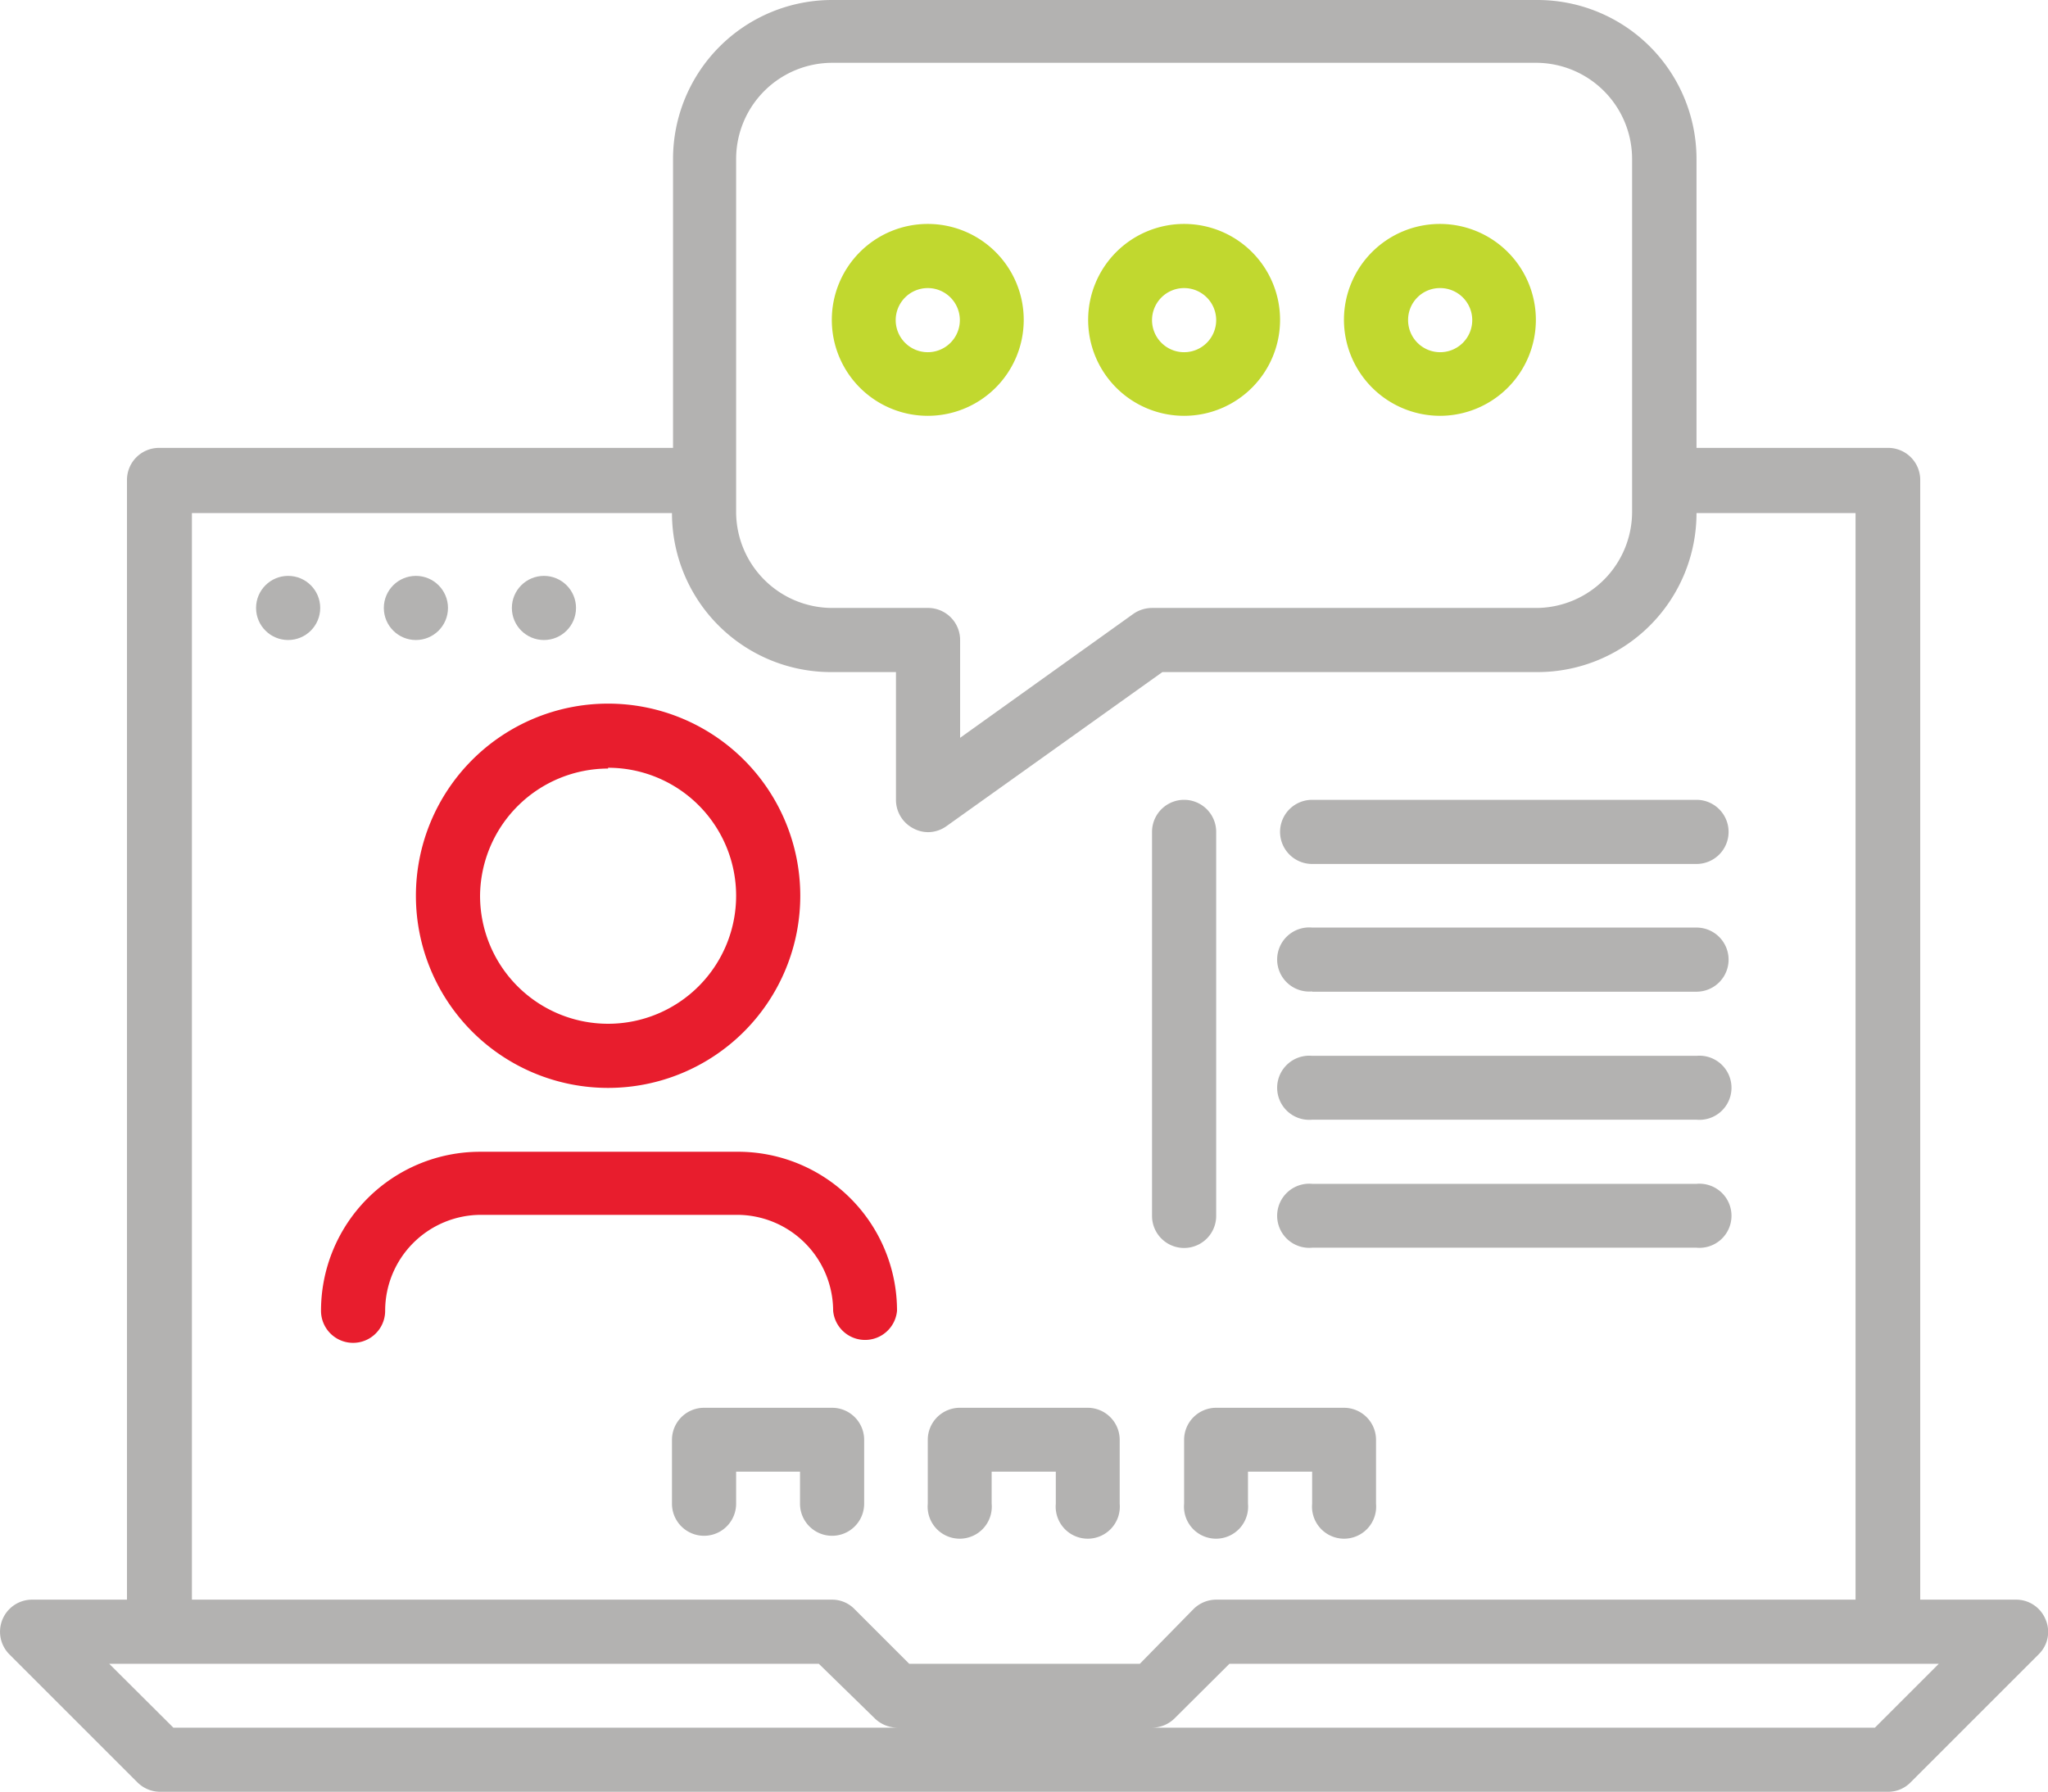 <svg xmlns="http://www.w3.org/2000/svg" viewBox="0 0 77.26 67.61"><defs><style>.cls-1{fill:#b3b2b1;}.cls-2{fill:#e81d2d;}.cls-3{fill:#c1d82f;}</style></defs><g id="Layer_2" data-name="Layer 2"><g id="Layer_5" data-name="Layer 5"><path class="cls-1" d="M41.05,53.12H36.22A1.21,1.21,0,0,0,35,54.33v2.41a1.21,1.21,0,1,0,2.41,0V55.53h2.42v1.21a1.21,1.21,0,1,0,2.41,0V54.33A1.21,1.21,0,0,0,41.05,53.12Z"/><path class="cls-1" d="M47.08,56.74V55.53H49.5v1.21a1.21,1.21,0,1,0,2.41,0V54.33a1.21,1.21,0,0,0-1.21-1.21H45.88a1.21,1.21,0,0,0-1.21,1.21v2.41a1.21,1.21,0,1,0,2.41,0Z"/><path class="cls-1" d="M31.39,53.12H26.56a1.21,1.21,0,0,0-1.21,1.21v2.41a1.21,1.21,0,0,0,2.42,0V55.53h2.41v1.21a1.21,1.21,0,0,0,2.42,0V54.33A1.21,1.21,0,0,0,31.39,53.12Z"/><circle class="cls-1" cx="10.87" cy="22.94" r="1.21"/><circle class="cls-1" cx="15.69" cy="22.94" r="1.21"/><circle class="cls-1" cx="20.52" cy="22.94" r="1.21"/><path class="cls-2" d="M22.94,41.05a7.25,7.25,0,1,0-7.25-7.25A7.25,7.25,0,0,0,22.94,41.05Zm0-12.08a4.83,4.83,0,1,1-4.83,4.83A4.84,4.84,0,0,1,22.94,29Z"/><path class="cls-2" d="M27.77,43.46H18.11a6,6,0,0,0-6,6,1.21,1.21,0,0,0,2.42,0,3.62,3.62,0,0,1,3.62-3.62h9.66a3.63,3.63,0,0,1,3.62,3.62,1.21,1.21,0,0,0,2.41,0A6,6,0,0,0,27.77,43.46Z"/><path class="cls-1" d="M77.17,61.11a1.2,1.2,0,0,0-1.11-.75H72.44V18.11a1.21,1.21,0,0,0-1.21-1.21H64V6a6,6,0,0,0-6-6H31.39a6,6,0,0,0-6,6V16.9H6a1.21,1.21,0,0,0-1.21,1.21V60.36H1.21a1.21,1.21,0,0,0-.86,2.06l4.83,4.83a1.22,1.22,0,0,0,.86.36H71.23a1.18,1.18,0,0,0,.85-.36l4.83-4.83A1.18,1.18,0,0,0,77.17,61.11ZM27.77,6a3.63,3.63,0,0,1,3.62-3.63H58A3.63,3.63,0,0,1,61.57,6V19.32A3.63,3.63,0,0,1,58,22.94H43.46a1.24,1.24,0,0,0-.7.22l-6.54,4.68V24.15A1.21,1.21,0,0,0,35,22.94H31.39a3.63,3.63,0,0,1-3.62-3.62ZM6.54,65.19,4.12,62.78H30.89L33,64.84a1.23,1.23,0,0,0,.85.35ZM34.3,62.78l-2.06-2.06a1.18,1.18,0,0,0-.85-.36H7.24v-41H25.35a6,6,0,0,0,6,6H33.8v4.83a1.21,1.21,0,0,0,.66,1.07,1.18,1.18,0,0,0,.55.14,1.2,1.2,0,0,0,.7-.23l8.14-5.81H58a6,6,0,0,0,6-6h6v41H45.88a1.22,1.22,0,0,0-.86.36L43,62.78Zm36.43,2.41H43.46a1.21,1.21,0,0,0,.85-.35l2.07-2.06H73.14Z"/><path class="cls-3" d="M44.67,15.69a3.62,3.62,0,1,0-3.62-3.62A3.62,3.62,0,0,0,44.67,15.69Zm0-4.82a1.21,1.21,0,1,1-1.21,1.2A1.21,1.21,0,0,1,44.67,10.87Z"/><path class="cls-3" d="M54.33,15.69a3.62,3.62,0,1,0-3.63-3.62A3.63,3.63,0,0,0,54.33,15.69Zm0-4.82a1.21,1.21,0,1,1-1.21,1.2A1.2,1.2,0,0,1,54.33,10.87Z"/><path class="cls-3" d="M35,15.69a3.62,3.62,0,1,0-3.62-3.62A3.62,3.62,0,0,0,35,15.69Zm0-4.82a1.21,1.21,0,1,1-1.21,1.2A1.21,1.21,0,0,1,35,10.87Z"/><path class="cls-1" d="M49.5,32.6H64a1.21,1.21,0,0,0,0-2.42H49.5a1.21,1.21,0,0,0,0,2.42Z"/><path class="cls-1" d="M49.5,37.42H64A1.21,1.21,0,1,0,64,35H49.5a1.21,1.21,0,1,0,0,2.41Z"/><path class="cls-1" d="M49.5,42.25H64a1.21,1.21,0,1,0,0-2.41H49.5a1.21,1.21,0,1,0,0,2.41Z"/><path class="cls-1" d="M49.5,47.08H64a1.21,1.21,0,1,0,0-2.41H49.5a1.21,1.21,0,1,0,0,2.41Z"/><path class="cls-1" d="M45.88,45.88V31.39a1.21,1.21,0,0,0-2.42,0V45.88a1.21,1.21,0,0,0,2.42,0Z"/></g></g></svg>